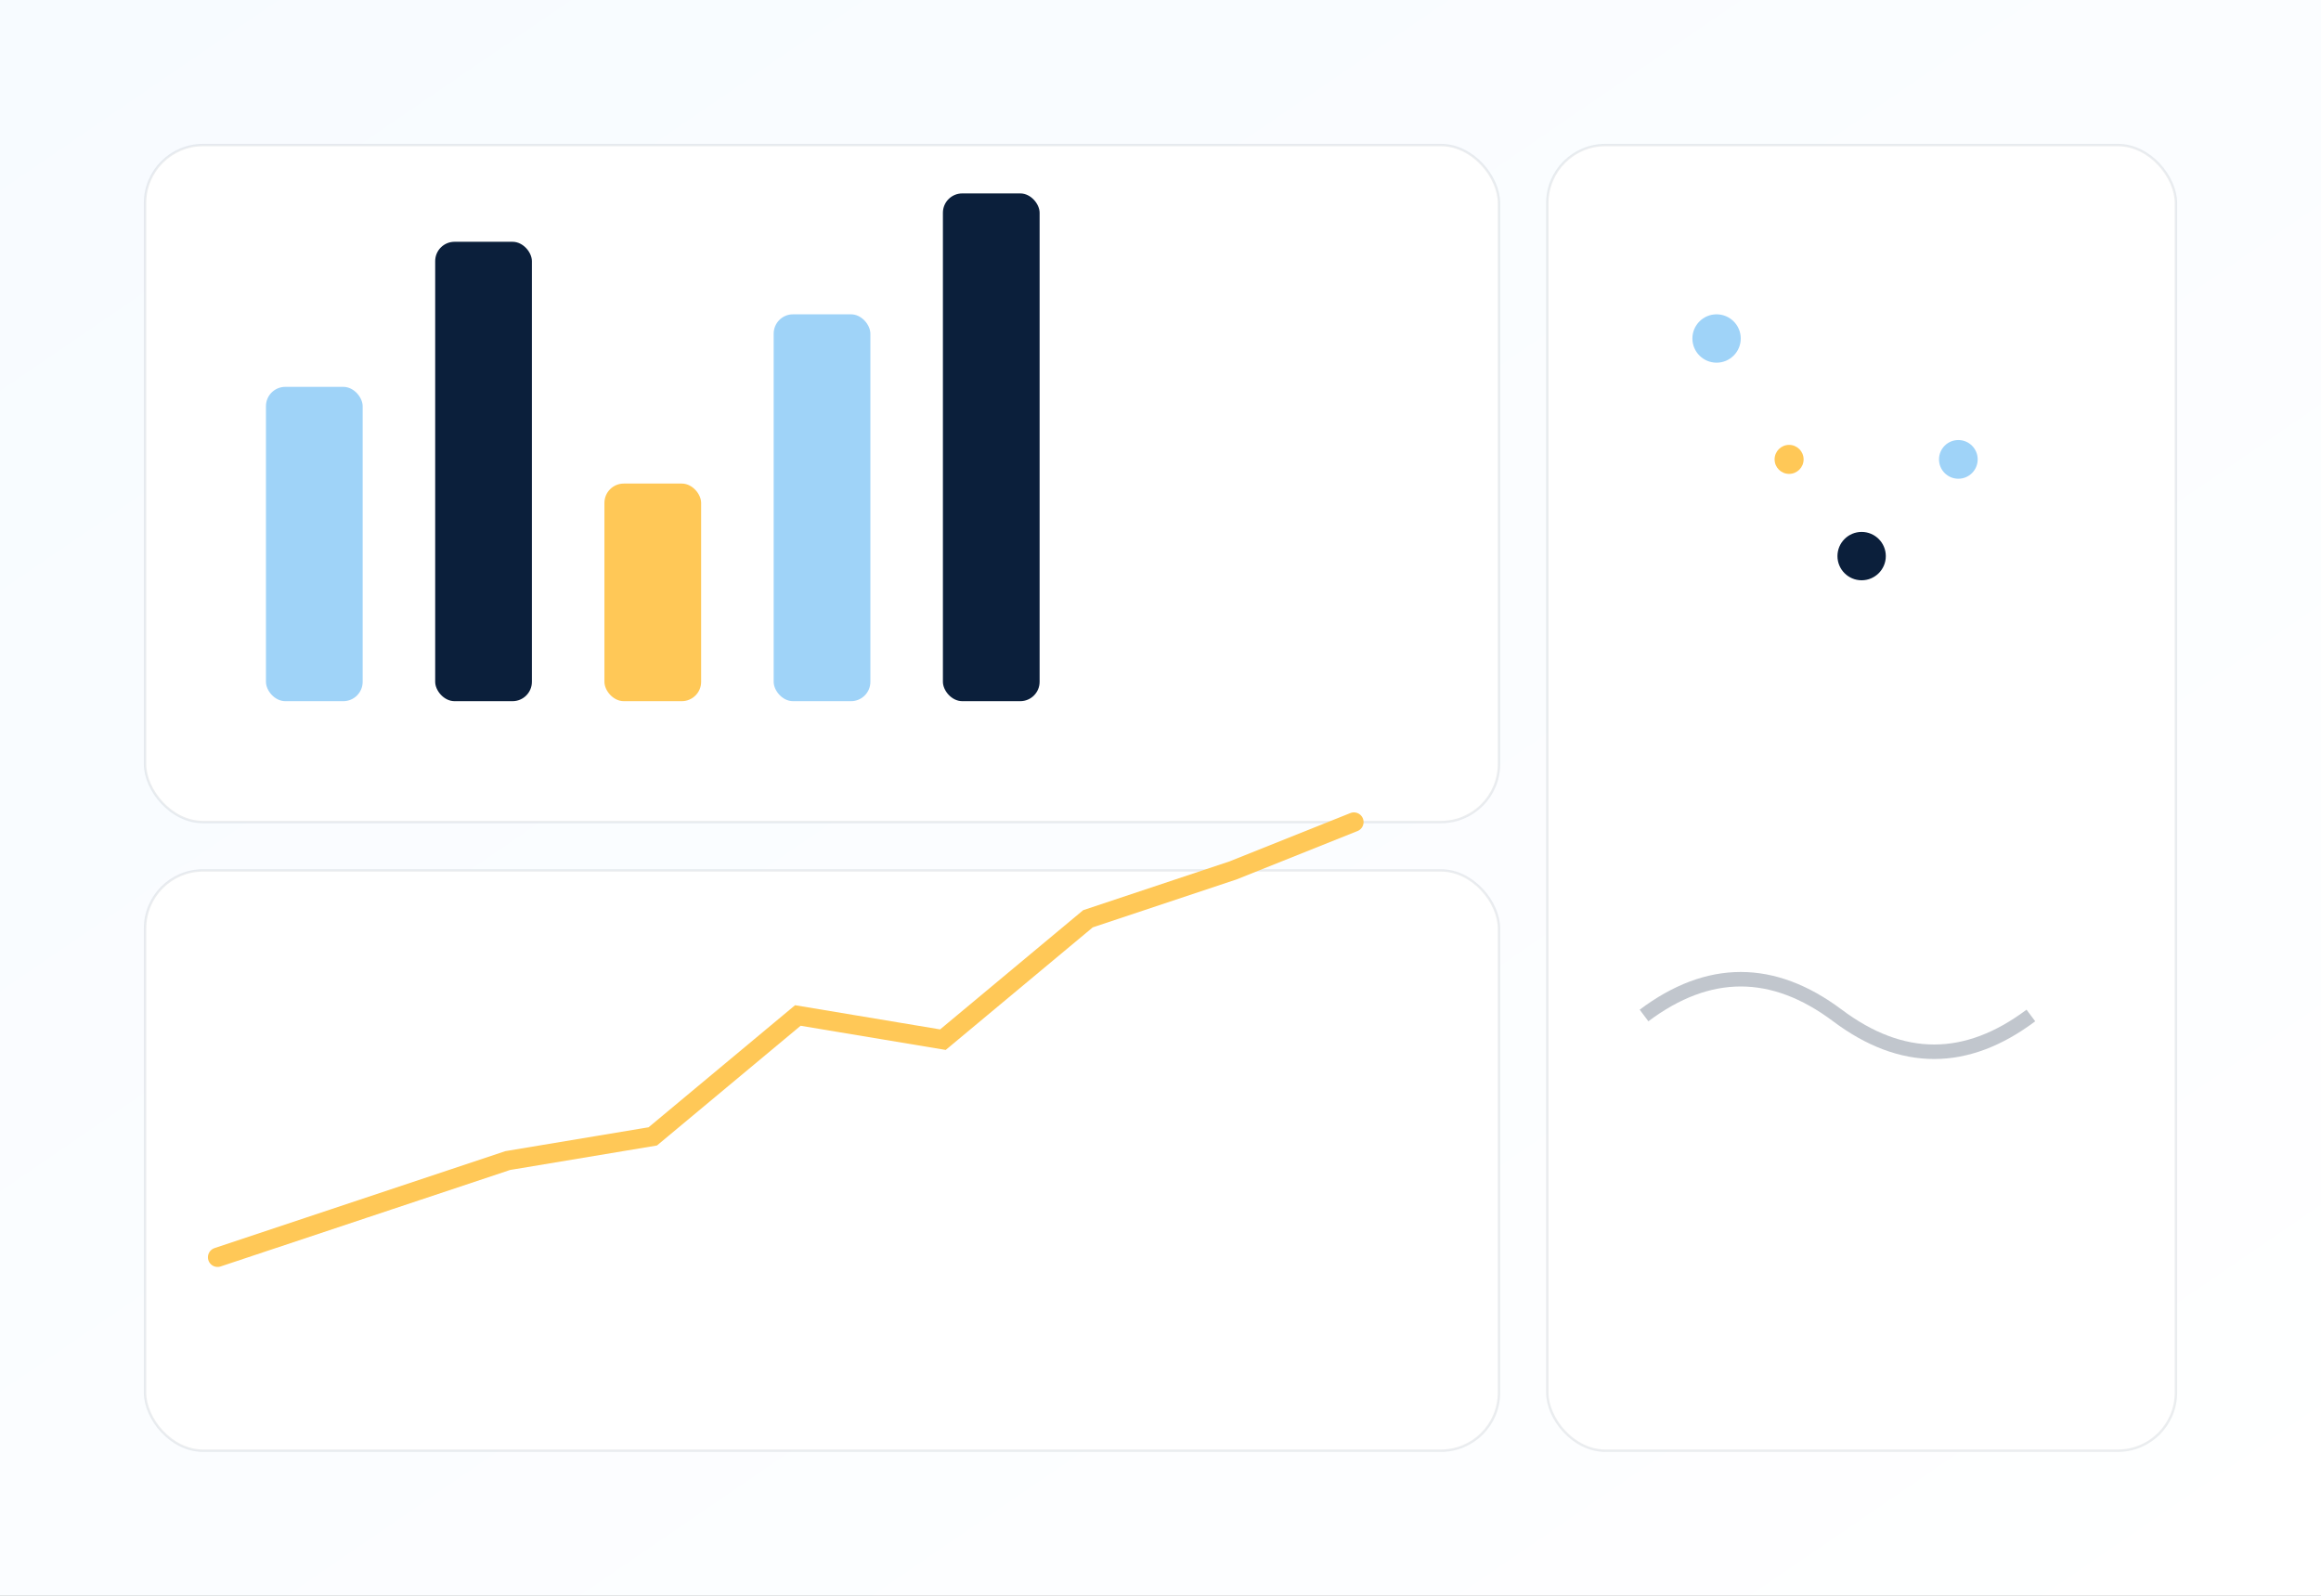 
                 <svg xmlns='http://www.w3.org/2000/svg' viewBox='0 0 960 660'>
                   <rect x="0" y="0" width="960" height="660" fill="#808080" stroke="none"/>
                   <defs>
                     <linearGradient id='bg' x1='0' x2='1' y1='0' y2='1'>
                       <stop offset='0' stop-color='#f7fbff'/>
                       <stop offset='1' stop-color='#ffffff'/>
                     </linearGradient>
                   </defs>
                   <rect width='960' height='660' fill='url(#bg)'/>
                   <!-- Panels -->
                   <rect x='60' y='60' width='560' height='280' rx='24' fill='#ffffff' stroke='#0b1f3b' stroke-opacity='.08'/>
                   <rect x='640' y='60' width='260' height='540' rx='24' fill='#ffffff' stroke='#0b1f3b' stroke-opacity='.08'/>
                   <rect x='60' y='360' width='560' height='240' rx='24' fill='#ffffff' stroke='#0b1f3b' stroke-opacity='.08'/>
                   <!-- Bars -->
                   <g transform='translate(110,110)'>
                     <rect width='40' height='130' x='0' y='50' fill='#9fd3f8' rx='8'/>
                     <rect width='40' height='190' x='70' y='-10' fill='#0b1f3b' rx='8'/>
                     <rect width='40' height='90' x='140' y='90' fill='#ffc857' rx='8'/>
                     <rect width='40' height='160' x='210' y='20' fill='#9fd3f8' rx='8'/>
                     <rect width='40' height='210' x='280' y='-30' fill='#0b1f3b' rx='8'/>
                   </g>
                   <!-- Line chart -->
                   <polyline points='90,520 150,500 210,480 270,470 330,420 390,430 450,380 510,360 560,340'
                     fill='none' stroke='#ffc857' stroke-width='8' stroke-linecap='round'/>
                   <!-- Memphis dots -->
                   <circle cx='710' cy='140' r='10' fill='#9fd3f8'/>
                   <circle cx='740' cy='190' r='6' fill='#ffc857'/>
                   <circle cx='770' cy='230' r='10' fill='#0b1f3b'/>
                   <circle cx='810' cy='190' r='8' fill='#9fd3f8'/>
                   <!-- Wavy motif -->
                   <path d='M680 420 q40 -30 80 0 t80 0' fill='none' stroke='#0b1f3b' stroke-opacity='.25' stroke-width='6'/>
                 </svg>